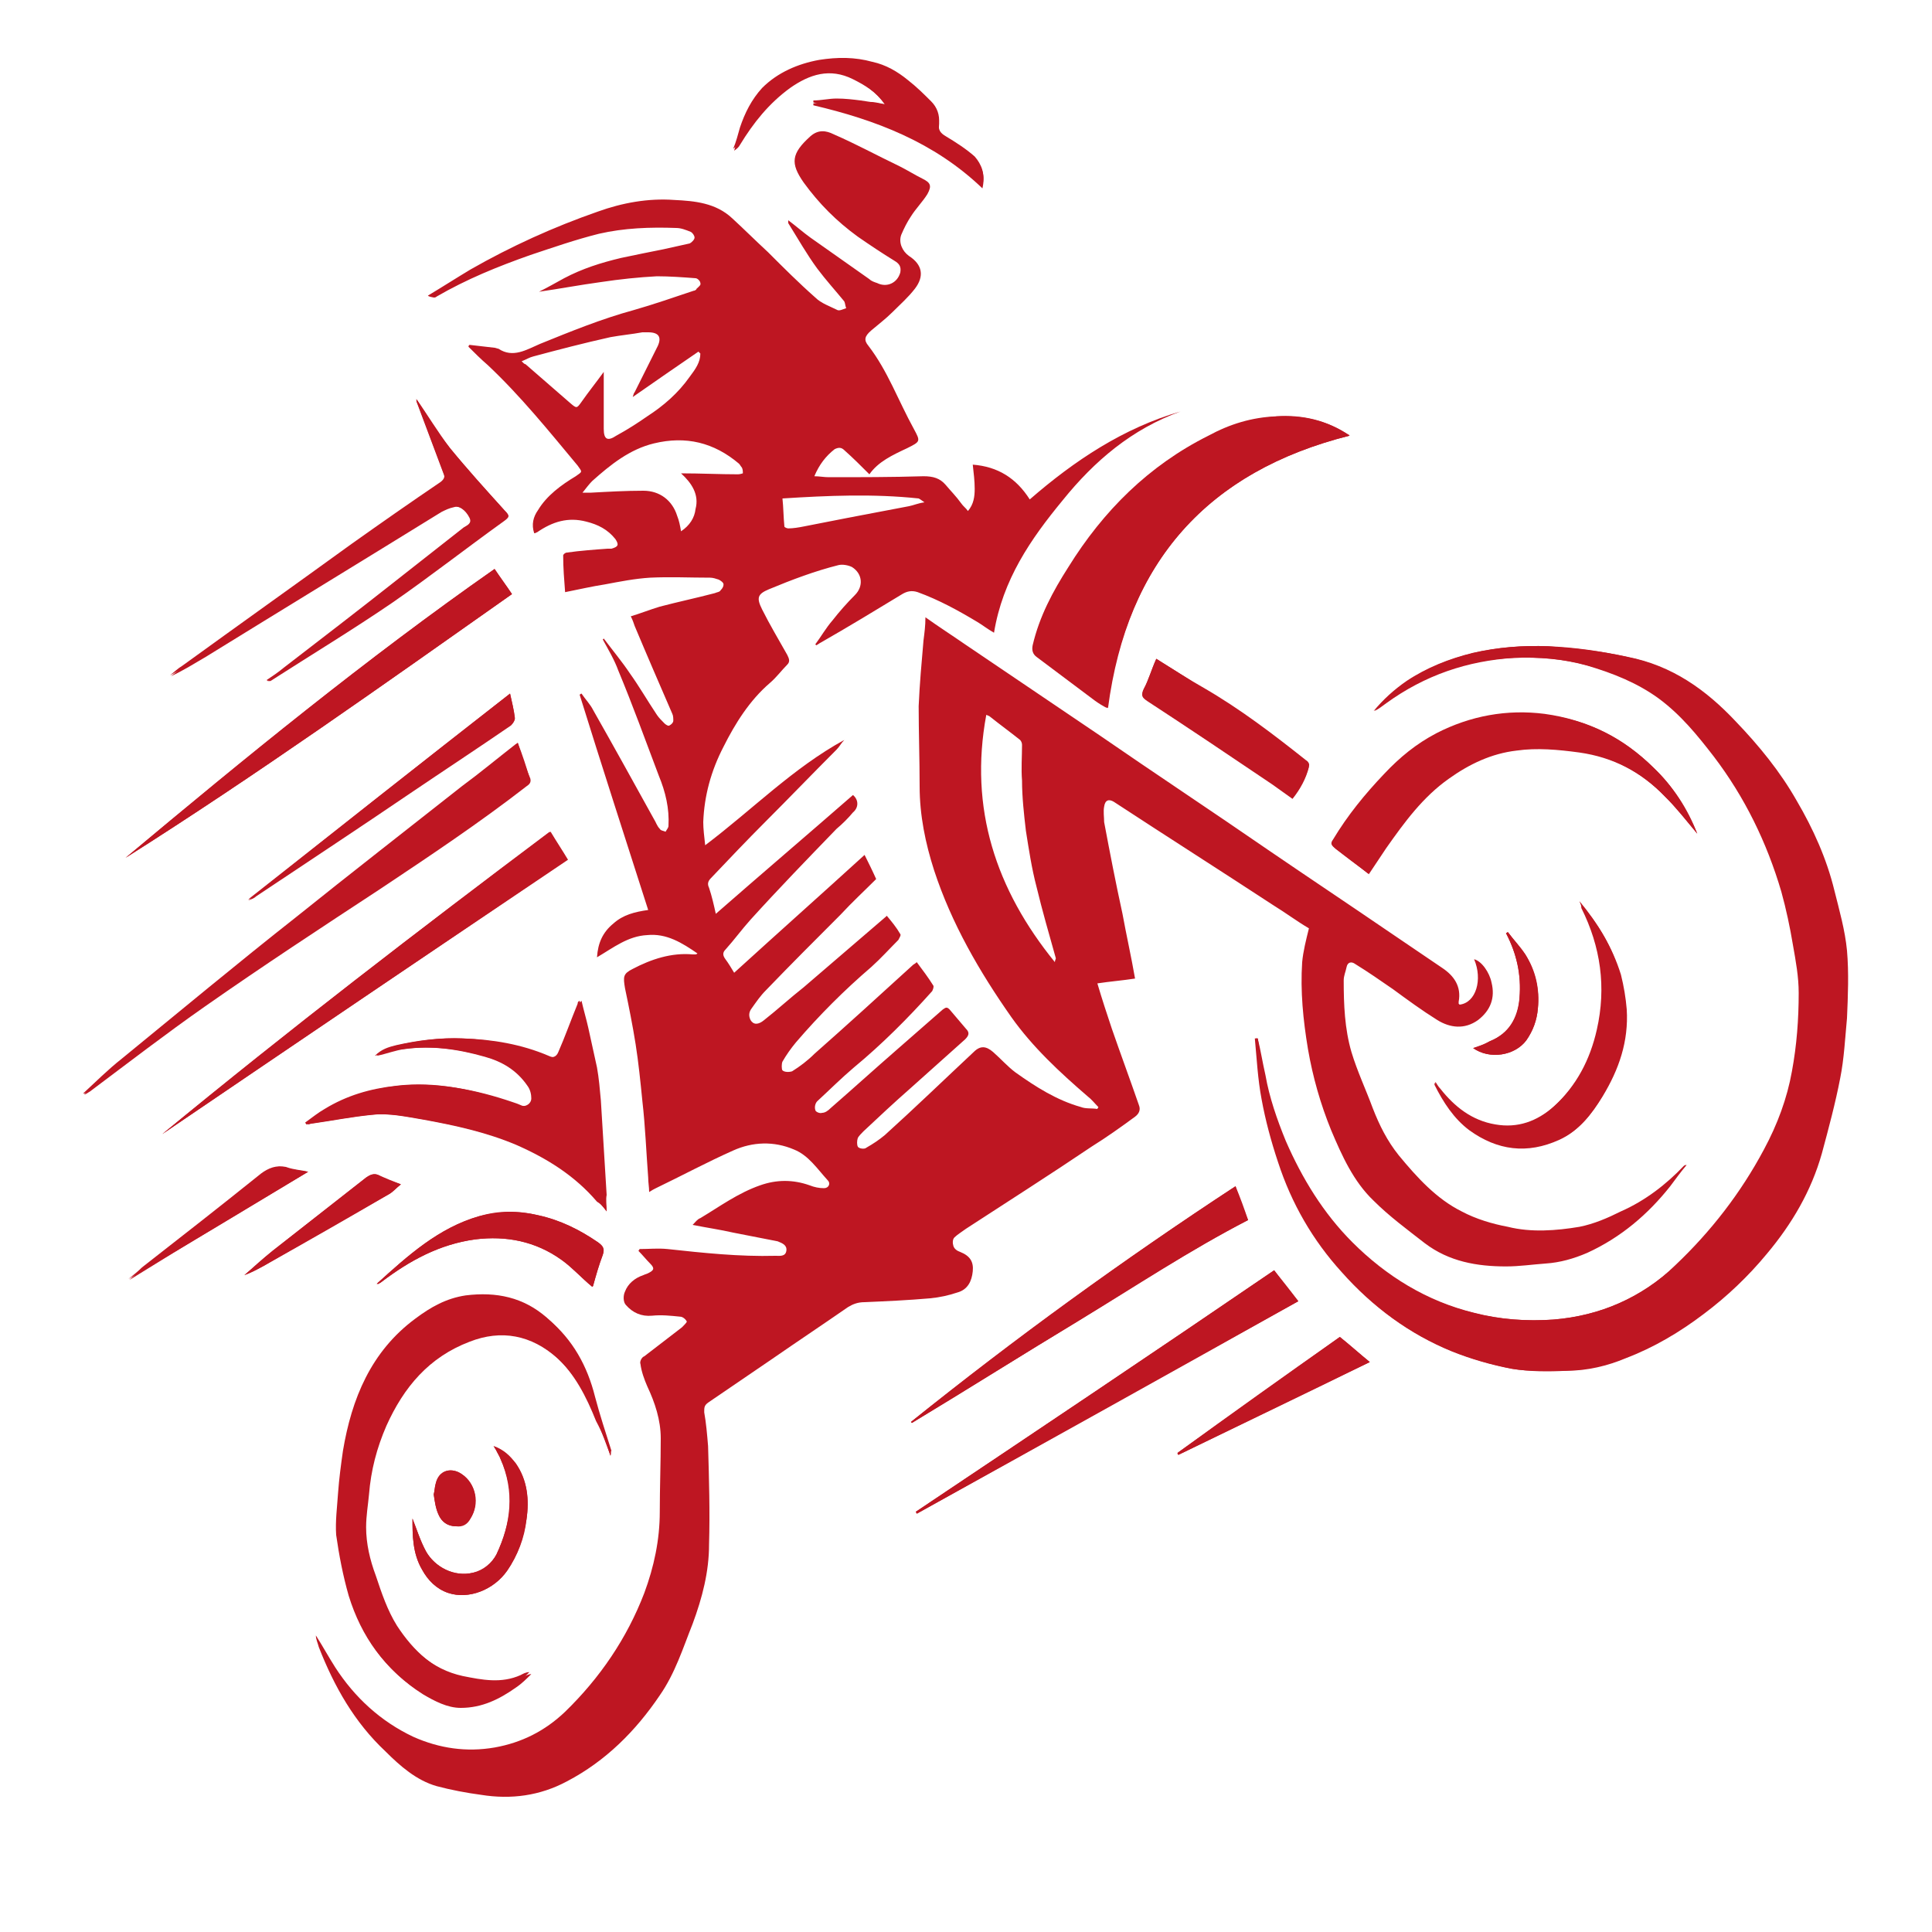 <?xml version="1.0" encoding="UTF-8"?> <!-- Generator: Adobe Illustrator 25.2.1, SVG Export Plug-In . SVG Version: 6.00 Build 0) --> <svg xmlns="http://www.w3.org/2000/svg" xmlns:xlink="http://www.w3.org/1999/xlink" id="Слой_1" x="0px" y="0px" viewBox="0 0 200 200" style="enable-background:new 0 0 200 200;" xml:space="preserve"> <style type="text/css"> .st0{fill:#BE1622;} </style> <g> <path class="st0" d="M130.2,107.5c-0.1,0-0.1,0-0.2,0c0.2,2.1,0.3,4.2,0.7,6.3c0.4,2.2,1,4.4,1.7,6.5c1.4,4.2,3.6,8,6.6,11.4 c3.2,3.6,6.9,6.4,11.4,8.2c2,0.8,4.1,1.4,6.2,1.8c1.8,0.3,3.7,0.3,5.6,0.2c2.1,0,4.2-0.5,6.1-1.3c2.9-1.1,5.6-2.7,8.1-4.6 c2.4-1.8,4.6-3.9,6.5-6.2c2.6-3.1,4.6-6.5,5.7-10.4c0.7-2.6,1.4-5.2,1.9-7.8c0.4-2,0.5-4.1,0.7-6.2c0.1-2.3,0.2-4.7,0-7 c-0.2-2.1-0.8-4.2-1.3-6.2c-0.8-3.3-2.2-6.4-3.9-9.3c-1.7-3-3.9-5.7-6.3-8.2c-3.1-3.3-6.6-5.8-11.2-6.7c-2.7-0.6-5.5-0.9-8.2-1.1 c-2.6-0.1-5.2,0.1-7.8,0.7c-2.4,0.6-4.7,1.5-6.8,2.9c-1.3,0.9-2.4,1.9-3.4,3.1c0.4-0.2,0.8-0.5,1.2-0.8c4-2.9,8.4-4.4,13.3-4.7 c2.6-0.1,5.1,0.1,7.6,0.8c2.6,0.7,5.2,1.7,7.4,3.4c2.3,1.6,4,3.8,5.7,6c3.2,4.2,5.5,8.9,7,14c0.5,1.8,0.9,3.6,1.2,5.5 c0.3,1.6,0.6,3.3,0.6,5c0,2.7-0.2,5.4-0.7,8.1c-0.5,2.9-1.5,5.6-2.9,8.1c-2.4,4.5-5.5,8.5-9.2,12c-3.6,3.3-7.8,5.2-12.6,5.6 c-2.8,0.2-5.6,0-8.3-0.7c-4.9-1.2-9.1-3.8-12.6-7.3c-3-3-5.2-6.6-6.9-10.5c-0.9-2.2-1.7-4.5-2.1-6.8 C130.7,110,130.5,108.7,130.2,107.5z"></path> <path class="st0" d="M139.7,45.1c0,0,0-0.1-0.1-0.1c-2.3-1.5-4.8-2.1-7.5-1.9c-2.5,0.1-4.8,0.8-7,2c-6.2,3.1-10.9,7.8-14.5,13.6 c-1.6,2.5-3,5.1-3.7,8.1c-0.1,0.5,0,0.9,0.4,1.2c2,1.5,4,3,6,4.5c0.4,0.3,0.9,0.6,1.3,0.8C116.7,58.2,125,48.8,139.7,45.1z"></path> <path class="st0" d="M63.2,150.7C63.2,150.7,63.3,150.7,63.2,150.7c0-0.3,0-0.5-0.1-0.7c-0.6-1.9-1.2-3.7-1.7-5.6 c-0.8-3.1-2.3-5.8-4.8-8c-2.4-2.1-5.2-2.7-8.4-2.3c-2,0.3-3.6,1.2-5.2,2.4c-4.6,3.4-6.6,8.3-7.5,13.7c-0.2,1.4-0.4,2.9-0.5,4.3 c-0.1,1.5-0.3,3-0.2,4.4c0.3,2.1,0.7,4.2,1.3,6.3c1.3,4.2,3.7,7.6,7.5,10c1.2,0.8,2.4,1.4,3.9,1.4c2.1,0,4-0.9,5.7-2.1 c0.6-0.4,1.1-0.9,1.6-1.4c-0.4,0-0.7,0.2-0.9,0.3c-2,0.9-4,0.5-6,0.1c-3.2-0.7-5.4-2.8-7-5.4c-1-1.6-1.5-3.4-2.2-5.2 c-0.6-1.6-1-3.3-1-5c0-1.1,0.2-2.2,0.3-3.4c0.2-2.5,0.8-4.8,1.8-7.1c1.8-4,4.5-7.1,8.6-8.7c3.4-1.3,6.4-0.7,9.1,1.7 c2,1.8,3.2,4.2,4.2,6.7C62.4,148.4,62.8,149.5,63.2,150.7z"></path> <path class="st0" d="M62.8,125.4c-0.1-0.7-0.1-1.2-0.2-1.7c-0.2-3.3-0.4-6.6-0.6-9.8c-0.1-1.1-0.2-2.3-0.4-3.4 c-0.2-1.4-0.6-2.7-0.9-4.1c-0.2-1-0.4-1.9-0.7-2.8c-0.2,0.1-0.2,0.2-0.2,0.3c-0.7,1.7-1.3,3.4-2,5c-0.2,0.5-0.6,0.7-1.2,0.4 c-2.8-1.1-5.8-1.7-8.8-1.8c-2.3-0.1-4.6,0.2-6.8,0.7c-0.8,0.2-1.5,0.4-2.2,1.1c1-0.3,1.9-0.6,2.9-0.7c2.9-0.4,5.7,0,8.5,0.8 c1.8,0.5,3.3,1.4,4.4,3c0.3,0.4,0.4,0.9,0.4,1.3c0,0.6-0.7,1-1.3,0.7c-0.3-0.1-0.6-0.2-0.8-0.3c-3.9-1.3-7.8-2.2-11.9-1.7 c-2.7,0.3-5.1,1-7.4,2.4c-0.7,0.4-1.3,0.9-2,1.4c0,0.1,0.1,0.1,0.1,0.2c0.2,0,0.4-0.1,0.5-0.1c2.1-0.3,4.1-0.7,6.2-0.9 c1.8-0.2,3.6,0.2,5.4,0.5c3.3,0.6,6.5,1.3,9.6,2.6c3.2,1.4,6.1,3.2,8.4,5.9C62.3,124.7,62.5,125,62.8,125.4z"></path> <path class="st0" d="M175.7,86.3C175.7,86.3,175.8,86.2,175.7,86.3c-1.1-2.6-2.5-4.9-4.5-6.8c-3.1-3.1-6.8-5-11.2-5.5 c-4-0.5-7.7,0.2-11.2,2c-2.1,1.1-3.8,2.5-5.4,4.2c-2,2.1-3.8,4.3-5.3,6.8c-0.3,0.5-0.1,0.6,0.2,0.9c1.1,0.8,2.3,1.7,3.4,2.6 c0.6-0.9,1.2-1.8,1.8-2.7c1.9-2.7,3.8-5.3,6.5-7.2c2.1-1.5,4.4-2.6,7-2.9c2.1-0.3,4.3-0.1,6.5,0.2c3.5,0.5,6.4,2,8.9,4.6 C173.6,83.6,174.6,85,175.7,86.3z"></path> <path class="st0" d="M53.6,76.9c-0.1,0.1-0.2,0.1-0.3,0.2c-1.8,1.4-3.6,2.9-5.5,4.3c-5.7,4.5-11.5,9-17.1,13.5 c-6.1,4.8-12.1,9.8-18.1,14.7c-1.4,1.1-2.7,2.4-4,3.6c0.3,0,0.5-0.2,0.6-0.3c4-2.9,7.8-6,11.9-8.8c6-4.1,12.1-8.1,18.2-12.2 c5.1-3.4,10.2-6.8,15.1-10.6c0.3-0.2,0.5-0.4,0.4-0.8C54.5,79.4,54.1,78.2,53.6,76.9z"></path> <path class="st0" d="M43.1,41.3c0,0.2,0,0.3,0.1,0.5c0.9,2.4,1.8,4.8,2.7,7.2c0.2,0.5,0.2,0.7-0.3,1c-3.1,2.1-6.2,4.3-9.2,6.4 C30.6,60.6,24.8,64.8,19,69c-0.4,0.3-0.8,0.6-1.3,1c1.3-0.6,2.4-1.3,3.6-2c8.1-5,16.3-10,24.4-15c0.4-0.2,0.8-0.4,1.3-0.5 c0.6-0.2,1.4,0.4,1.7,1.2c0.3,0.6-0.3,0.8-0.6,1c-2.3,1.9-4.6,3.7-7,5.5c-3.9,3-7.7,6-11.6,9c-0.6,0.5-1.2,0.9-1.8,1.3 c0.1,0,0.2,0,0.3,0c4.2-2.7,8.5-5.3,12.6-8.1c3.9-2.7,7.6-5.6,11.5-8.4c0.7-0.5,0.7-0.6,0.1-1.2c-1.9-2.1-3.8-4.2-5.6-6.4 C45.3,44.7,44.3,43,43.1,41.3z"></path> <path class="st0" d="M13,88.8c13.6-8.6,26.8-18,40-27.3c-0.6-0.9-1.2-1.7-1.8-2.6C37.9,68.2,25.4,78.4,13,88.8z"></path> <path class="st0" d="M16.8,117.4c14-9.5,27.9-18.9,41.9-28.4c-0.6-1-1.2-1.9-1.8-2.9C43.3,96.3,29.9,106.7,16.8,117.4z"></path> <path class="st0" d="M94.8,156.5c0,0.1,0.1,0.1,0.1,0.2c13.2-7.3,26.3-14.6,39.5-22c-0.9-1.1-1.7-2.1-2.5-3.2 C119.6,139.9,107.2,148.2,94.8,156.5z"></path> <path class="st0" d="M94.3,147.2l0.1,0.1c5.8-3.5,11.5-7.1,17.3-10.6c5.8-3.5,11.5-7.3,17.5-10.4c-0.4-1.2-0.8-2.3-1.3-3.5 C116.3,130.4,105.1,138.5,94.3,147.2z"></path> <path class="st0" d="M163.5,93.3c0.1,0.2,0.2,0.4,0.3,0.6c2,4,2.6,8.2,1.6,12.6c-0.7,3.1-2.1,5.9-4.5,8c-1.8,1.6-3.8,2.3-6.1,1.9 c-2.4-0.4-4.2-1.8-5.7-3.7c-0.2-0.2-0.3-0.4-0.5-0.7c0,0.1-0.1,0.2,0,0.2c0.9,1.8,2,3.5,3.6,4.7c2.9,2.1,6,2.5,9.3,1 c2-0.9,3.3-2.6,4.4-4.4c1.7-2.8,2.7-5.7,2.5-9c-0.1-1.2-0.3-2.4-0.6-3.6C166.9,98,165.4,95.6,163.5,93.3z"></path> <path class="st0" d="M91.6,10.8c-0.9-0.1-1.7-0.3-2.5-0.4c-0.8-0.1-1.6-0.2-2.5-0.2c-0.8,0-1.6,0.2-2.4,0.2c0,0.1,0,0.2,0,0.2 c6.5,1.6,12.5,3.9,17.5,8.6c0.3-1.2-0.1-2.2-0.8-3c-0.9-0.8-2-1.5-3-2.1c-0.5-0.3-0.8-0.6-0.7-1.3c0.1-0.9-0.2-1.7-0.8-2.3 C95.7,9.8,94.9,9,94,8.3c-1.1-0.9-2.3-1.6-3.7-1.9c-1.8-0.5-3.6-0.5-5.5-0.2c-2.2,0.4-4.3,1.3-5.9,2.9c-1.1,1.2-1.8,2.6-2.3,4.1 c-0.2,0.7-0.4,1.5-0.7,2.2c0.3-0.2,0.4-0.4,0.6-0.6c1.4-2.2,3-4.3,5.2-5.9c2-1.4,4.1-2.1,6.5-0.9C89.5,8.7,90.7,9.5,91.6,10.8z"></path> <path class="st0" d="M119.7,68.2c-0.5,1.1-0.8,2.2-1.3,3.2c-0.3,0.6-0.2,0.8,0.4,1.2c4.3,2.8,8.6,5.7,12.9,8.6 c0.7,0.5,1.4,1,2.1,1.5c0.8-1,1.4-2.1,1.7-3.3c0-0.2-0.1-0.5-0.3-0.6c-3.4-2.7-6.9-5.3-10.6-7.5C122.9,70.2,121.3,69.2,119.7,68.2z "></path> <path class="st0" d="M39,132.9c0.2,0,0.2,0,0.2,0c0.1-0.1,0.2-0.1,0.3-0.2c2.9-2.2,6-3.9,9.7-4.4c3.2-0.4,6.3,0.2,8.9,2.1 c1.1,0.8,2.1,1.9,3.2,2.8c0,0,0,0,0.1-0.1c0.3-1.1,0.6-2.1,1-3.2c0.2-0.6,0.1-0.9-0.5-1.3c-1.9-1.3-3.9-2.3-6.2-2.8 c-2.1-0.5-4.1-0.4-6.1,0.1C45.4,127.1,42.2,130,39,132.9z"></path> <path class="st0" d="M52.8,71.8C43.7,78.9,34.7,86,25.7,93.1c0.3-0.1,0.6-0.2,0.8-0.4c5.3-3.6,10.6-7.1,16-10.7 c3.5-2.3,7-4.7,10.4-7c0.2-0.1,0.4-0.5,0.4-0.7C53.2,73.5,53,72.7,52.8,71.8z"></path> <path class="st0" d="M121.9,150.4c0,0.1,0.1,0.2,0.1,0.2c6.6-3.2,13.1-6.4,19.8-9.6c-1.1-0.9-2.1-1.8-3.1-2.6 C133,142.4,127.4,146.4,121.9,150.4z"></path> <path class="st0" d="M42.7,157.2c0,1.7,0,3.6,1,5.3c0.6,1.1,1.5,2,2.7,2.4c2.1,0.7,4.7-0.3,6.1-2.3c1.1-1.6,1.8-3.4,2-5.3 c0.3-2,0.1-4-1.1-5.8c-0.6-0.8-1.2-1.4-2.3-1.8c0.2,0.3,0.3,0.5,0.4,0.7c0.1,0.2,0.3,0.4,0.3,0.6c1.5,3.4,1.1,6.7-0.4,9.9 c-0.5,1-1.3,1.7-2.4,1.9c-2,0.5-4-0.6-4.9-2.2C43.5,159.5,43.1,158.2,42.7,157.2z"></path> <path class="st0" d="M41.5,122.6c-0.8-0.3-1.5-0.6-2.2-0.9c-0.5-0.3-0.9-0.1-1.4,0.2c-3.2,2.5-6.5,5.1-9.7,7.6 c-1,0.8-1.9,1.6-2.9,2.5c0.9-0.3,1.7-0.8,2.6-1.3c4.2-2.4,8.3-4.8,12.4-7.1C40.7,123.4,41,123,41.5,122.6z"></path> <path class="st0" d="M31.9,121.3c-0.8-0.1-1.5-0.2-2.2-0.4c-1-0.3-1.8,0-2.6,0.7c-4.1,3.2-8.2,6.5-12.3,9.7c-0.5,0.4-1,0.8-1.4,1.2 l0,0C19.5,128.7,25.7,125,31.9,121.3z"></path> <path class="st0" d="M152.5,108.5c1.7,1.2,4.3,0.8,5.5-0.8c0.7-1,1.1-2.1,1.2-3.3c0.2-2-0.3-3.9-1.3-5.6c-0.5-0.8-1.2-1.5-1.8-2.3 c-0.1,0-0.1,0.1-0.2,0.1c1.1,2.1,1.6,4.3,1.4,6.7c-0.1,2.1-1.1,3.7-3.1,4.5C153.7,108.1,153.1,108.3,152.5,108.5z"></path> <path class="st0" d="M44.9,154.7L44.9,154.7c0.1,0.7,0.2,1.4,0.5,2.1c0.3,0.7,0.9,1.2,1.8,1.2c0.7,0,1.2-0.3,1.5-0.8 c0.9-1.5,0.6-3.6-0.9-4.6c-1-0.7-2.3-0.5-2.7,1C45,154,45,154.3,44.9,154.7z"></path> <path class="st0" d="M44.3,30.6c1.5-0.9,2.9-1.8,4.4-2.7c4.2-2.4,8.6-4.4,13.2-6c2.5-0.9,5.2-1.4,7.9-1.2c2.1,0.1,4.3,0.3,6,1.9 c1.2,1.1,2.4,2.3,3.7,3.5c1.6,1.6,3.2,3.2,4.9,4.7c0.6,0.6,1.5,0.9,2.3,1.3c0.2,0.1,0.6-0.1,0.9-0.2c-0.1-0.2-0.1-0.5-0.2-0.7 c-0.9-1.1-1.9-2.2-2.8-3.4c-1.1-1.5-2-3.1-3-4.7c0,0,0-0.1,0-0.3c0.8,0.6,1.6,1.3,2.3,1.8c2,1.4,4.1,2.9,6.1,4.3 c0.2,0.2,0.5,0.3,0.8,0.4c1,0.5,2.1,0,2.4-1.1c0.1-0.6-0.1-0.9-0.6-1.2c-1.3-0.8-2.5-1.6-3.8-2.5c-2.2-1.6-4-3.4-5.6-5.6 c-1.4-2-1.3-3,0.7-4.8c0.8-0.7,1.6-0.6,2.4-0.2c2.3,1,4.5,2.2,6.8,3.3c0.8,0.4,1.6,0.9,2.4,1.3s1,0.7,0.5,1.6 c-0.5,0.8-1.2,1.5-1.7,2.3c-0.4,0.6-0.7,1.2-1,1.9c-0.3,0.8,0.1,1.7,0.8,2.2c1.4,0.9,1.6,2.1,0.6,3.4c-0.7,0.9-1.5,1.6-2.3,2.4 c-0.7,0.7-1.5,1.3-2.2,1.9c-0.7,0.6-0.8,1-0.3,1.6c2,2.6,3.1,5.7,4.7,8.6c0.7,1.3,0.7,1.3-0.7,2c-1.5,0.7-3,1.4-3.9,2.7 c-0.9-0.9-1.7-1.7-2.6-2.5c-0.3-0.3-0.6-0.3-1-0.1c-0.9,0.7-1.6,1.6-2.1,2.8c0.5,0,1,0.1,1.5,0.1c3.3,0,6.5,0,9.8-0.1 c1,0,1.7,0.2,2.3,0.9c0.5,0.6,1.1,1.2,1.6,1.9c0.2,0.3,0.5,0.5,0.7,0.8c0.6-0.7,0.7-1.5,0.7-2.3s-0.1-1.6-0.2-2.5 c2.6,0.2,4.5,1.4,5.9,3.6c4.6-4,9.7-7.4,15.6-9.1c-5,1.8-8.9,5.1-12.2,9.2c-3.3,4-6.2,8.2-7.1,13.7c-0.7-0.4-1.2-0.8-1.7-1.1 c-2-1.2-4-2.3-6.2-3.1c-0.6-0.2-1.1-0.1-1.6,0.2c-2.8,1.7-5.6,3.4-8.4,5c-0.2,0.1-0.3,0.2-0.5,0.3l-0.1-0.1 c0.6-0.8,1.1-1.7,1.8-2.5c0.7-0.9,1.5-1.8,2.3-2.6c0.9-0.9,0.8-2.2-0.3-2.9c-0.4-0.2-1-0.3-1.4-0.2C84.4,59.1,82,60,79.6,61 c-1.2,0.5-1.3,0.9-0.7,2.1c0.8,1.6,1.7,3.1,2.6,4.7c0.2,0.4,0.3,0.7,0,1c-0.6,0.6-1.1,1.3-1.8,1.9c-2.1,1.8-3.6,4.2-4.8,6.6 c-1.3,2.5-2,5.1-2.1,7.8c0,0.7,0.1,1.5,0.2,2.4c4.9-3.7,9.1-8,14.4-10.9c-0.3,0.3-0.5,0.7-0.8,1c-2.5,2.5-4.9,5-7.4,7.5 c-1.9,1.9-3.7,3.8-5.6,5.8c-0.3,0.3-0.4,0.6-0.2,1c0.3,0.9,0.5,1.8,0.7,2.7c4.8-4.2,9.5-8.2,14.2-12.3c0.6,0.5,0.6,1.3,0,1.8 c-0.5,0.6-1.1,1.2-1.7,1.7c-3,3.1-6,6.2-8.9,9.4c-0.9,1-1.7,2.1-2.6,3.1c-0.3,0.3-0.3,0.6,0,1s0.6,0.9,0.9,1.4 c4.5-4.1,9-8.1,13.5-12.2c0.4,0.8,0.8,1.6,1.2,2.5c-1.2,1.2-2.5,2.4-3.7,3.7c-2.6,2.6-5.2,5.2-7.7,7.8c-0.6,0.6-1,1.2-1.5,1.9 c-0.3,0.4-0.3,0.8-0.1,1.2c0.3,0.5,0.8,0.5,1.4,0c1.4-1.1,2.7-2.3,4.1-3.4c2.8-2.4,5.7-4.9,8.5-7.3l0.1-0.1c0.5,0.6,1,1.2,1.4,1.9 c0.1,0.1-0.1,0.4-0.2,0.6c-0.9,0.9-1.8,1.9-2.8,2.8c-2.8,2.4-5.4,5-7.8,7.8c-0.5,0.6-1,1.3-1.4,2c-0.1,0.2-0.1,0.8,0,0.9 c0.2,0.2,0.7,0.2,1,0.1c0.8-0.5,1.6-1.1,2.3-1.8c3.4-3,6.8-6.1,10.2-9.2c0.1-0.1,0.2-0.1,0.4-0.3c0.6,0.8,1.2,1.6,1.7,2.4 c0.1,0.1,0,0.4-0.1,0.6c-2.5,2.8-5.2,5.5-8.1,7.9c-1.3,1.1-2.5,2.3-3.8,3.5c-0.2,0.2-0.3,0.6-0.2,0.9c0,0.2,0.5,0.4,0.7,0.3 c0.3,0,0.6-0.2,0.9-0.5c2.3-2,4.5-4,6.8-6c1.6-1.4,3.2-2.8,4.8-4.2c0.3-0.2,0.4-0.3,0.7,0c0.6,0.7,1.1,1.3,1.7,2 c0.4,0.4,0.3,0.7-0.1,1.1c-1.9,1.7-3.8,3.4-5.7,5.1c-1.6,1.4-3.2,2.9-4.8,4.4c-0.2,0.2-0.5,0.5-0.6,0.7c-0.1,0.3-0.1,0.7,0,0.9 c0.1,0.2,0.7,0.3,0.9,0.1c0.7-0.4,1.3-0.8,1.9-1.3c3.1-2.8,6.1-5.7,9.2-8.6c0.7-0.7,1.3-0.6,2,0c0.8,0.7,1.5,1.5,2.3,2.1 c2.1,1.5,4.3,2.9,6.8,3.6c0.5,0.2,1.1,0.1,1.7,0.2c0-0.1,0.1-0.1,0.1-0.2c-0.4-0.4-0.7-0.8-1.1-1.1c-2.9-2.5-5.7-5.1-7.9-8.2 c-3.3-4.7-6.2-9.7-8-15.2c-0.9-2.8-1.5-5.7-1.5-8.7c0-2.8-0.1-5.6-0.1-8.3c0.1-2.3,0.3-4.5,0.5-6.8c0.1-0.8,0.2-1.5,0.2-2.4 c1.4,1,2.8,1.9,4.1,2.8c4.6,3.1,9.3,6.3,13.9,9.4c5.8,4,11.7,7.9,17.5,11.9c4.1,2.8,8.3,5.6,12.4,8.4c1.9,1.3,3.7,2.5,5.6,3.8 c1.2,0.8,2,1.9,1.7,3.5c0,0.1,0,0.1,0,0.2l0.1,0.1c1.7-0.2,2.4-2.6,1.5-4.7c0.8,0.2,1.6,1.4,1.8,2.4c0.4,1.6-0.1,2.9-1.4,3.9 c-1.4,1-2.9,0.8-4.2,0c-1.6-1-3.1-2.1-4.6-3.2c-1.3-0.9-2.6-1.8-3.9-2.6c-0.4-0.3-0.8-0.2-0.9,0.3c-0.1,0.5-0.3,0.9-0.3,1.4 c0,2.5,0.1,5,0.8,7.4c0.6,2,1.5,3.9,2.2,5.8c0.7,1.8,1.5,3.4,2.7,4.9c1.9,2.3,3.9,4.5,6.5,5.8c1.5,0.8,3.2,1.3,4.8,1.6 c2.4,0.6,5,0.4,7.4,0c1.5-0.3,2.9-0.9,4.3-1.6c2.5-1.1,4.7-2.8,6.5-4.7c0.1-0.1,0.2-0.1,0.3-0.1c-0.6,0.7-1.1,1.4-1.7,2.2 c-2.3,2.9-5.1,5.3-8.6,6.9c-1.4,0.6-2.8,1-4.3,1.1c-1.4,0.1-2.7,0.3-4.1,0.3c-3,0-5.9-0.5-8.4-2.4c-1.8-1.4-3.7-2.8-5.3-4.4 c-2.1-2-3.3-4.7-4.4-7.3c-1.1-2.7-1.9-5.5-2.4-8.4c-0.5-3-0.8-6-0.6-9c0.1-1.1,0.4-2.3,0.7-3.5c-1.2-0.7-2.4-1.6-3.7-2.4 c-5.5-3.6-11-7.1-16.5-10.7c-0.5-0.3-0.9-0.2-1,0.5c-0.1,0.5,0,1.1,0,1.6c0.6,3.2,1.2,6.3,1.9,9.5c0.4,2.2,0.9,4.4,1.3,6.7 c-1.3,0.2-2.6,0.3-3.9,0.5c0.5,1.7,1,3.2,1.5,4.7c0.9,2.6,1.9,5.3,2.8,7.9c0.2,0.5,0,0.9-0.4,1.2c-1.5,1.1-2.9,2.1-4.5,3.1 c-4.3,2.9-8.7,5.7-13,8.5c-0.4,0.3-0.9,0.6-1.2,0.9c-0.2,0.2-0.2,0.6-0.1,0.9c0.1,0.3,0.4,0.5,0.7,0.6c1,0.4,1.4,1,1.3,2 s-0.5,1.9-1.6,2.2c-0.9,0.3-1.8,0.5-2.8,0.6c-2.3,0.2-4.5,0.3-6.8,0.4c-0.7,0-1.2,0.2-1.7,0.5c-2.6,1.8-5.3,3.6-7.9,5.4 c-2.2,1.5-4.4,3-6.6,4.5c-0.4,0.3-0.4,0.5-0.4,1c0.2,1.1,0.3,2.3,0.4,3.5c0.1,3.4,0.2,6.8,0.1,10.2c0,2.8-0.7,5.5-1.7,8.2 c-1,2.5-1.8,5.1-3.4,7.4c-2.5,3.7-5.6,6.8-9.6,8.9c-2.8,1.5-5.8,1.9-8.9,1.4c-1.5-0.2-3.1-0.5-4.6-0.9c-2.1-0.6-3.8-2.1-5.3-3.6 c-3.2-3-5.3-6.7-6.9-10.8c-0.1-0.4-0.3-0.8-0.3-1.2c0.7,1.1,1.3,2.2,2,3.3c2,3.1,4.7,5.6,8.1,7.2c2.7,1.2,5.5,1.6,8.4,1.1 c2.8-0.5,5.2-1.7,7.3-3.7c3.6-3.5,6.4-7.6,8.2-12.3c1-2.7,1.6-5.5,1.6-8.4c0-2.5,0.1-5.1,0.1-7.6c0-1.9-0.6-3.7-1.4-5.4 c-0.3-0.7-0.6-1.5-0.7-2.3c-0.1-0.2,0.1-0.7,0.4-0.8c1.3-1,2.6-2,3.9-3c0.2-0.2,0.5-0.5,0.5-0.6c-0.1-0.2-0.4-0.5-0.7-0.5 c-1-0.1-1.9-0.2-2.9-0.1c-1.1,0.1-2-0.3-2.7-1.1c-0.3-0.3-0.3-1-0.1-1.4c0.3-0.8,1-1.4,1.9-1.7c0.2-0.1,0.3-0.1,0.5-0.2 c0.6-0.3,0.7-0.5,0.2-1c-0.4-0.4-0.8-0.9-1.2-1.3c0-0.1,0.1-0.1,0.1-0.2c1,0,1.9-0.1,2.9,0c3.7,0.4,7.4,0.8,11.2,0.7 c0.4,0,1,0.1,1.1-0.5s-0.4-0.8-0.9-1c-1.5-0.3-3.1-0.6-4.6-0.9c-1.3-0.3-2.7-0.5-4.2-0.8c0.3-0.3,0.5-0.6,0.8-0.7 c2-1.2,3.9-2.6,6.2-3.4c1.7-0.6,3.4-0.6,5.1,0c0.5,0.2,1,0.3,1.5,0.3s0.7-0.5,0.4-0.8c-1.1-1.2-2-2.6-3.5-3.2 c-2.1-0.9-4.3-0.8-6.3,0.1c-2.7,1.2-5.3,2.6-8,3.9c-0.2,0.1-0.4,0.2-0.7,0.4c0-0.5-0.1-1-0.1-1.5c-0.2-2.6-0.3-5.3-0.6-7.9 c-0.2-2-0.4-4-0.7-5.9c-0.3-1.9-0.7-3.9-1.1-5.8c-0.2-1.2-0.2-1.5,0.8-2c1.9-1,4-1.7,6.2-1.5c0.1,0,0.2,0,0.3,0c0,0,0.1,0,0.2-0.1 c-1.6-1.1-3.2-2.1-5.2-1.9c-2,0.1-3.5,1.3-5.2,2.3c0.1-1.5,0.6-2.6,1.7-3.5c1-0.9,2.2-1.2,3.6-1.4c-2.4-7.5-4.8-14.9-7.1-22.3 c0.1,0,0.1-0.1,0.2-0.1c0.4,0.6,0.9,1.1,1.2,1.7c2.1,3.7,4.2,7.5,6.3,11.3c0.2,0.3,0.3,0.7,0.6,1c0.1,0.2,0.4,0.2,0.6,0.3 c0.1-0.2,0.3-0.4,0.3-0.6c0.1-1.8-0.3-3.5-1-5.2c-1.4-3.7-2.7-7.3-4.2-10.9c-0.4-1.1-1-2.1-1.6-3.2l0.1-0.1 c0.9,1.2,1.9,2.4,2.7,3.6c1,1.4,1.8,2.8,2.8,4.3c0.2,0.3,0.5,0.6,0.8,0.9c0.1,0.1,0.4,0.3,0.5,0.2c0.2-0.1,0.4-0.3,0.4-0.5 s0-0.5-0.1-0.7c-1.3-3-2.6-6-3.9-9.1c-0.1-0.3-0.2-0.6-0.4-1c1-0.3,2-0.7,3-1c1.9-0.5,3.8-0.9,5.7-1.4c0.2-0.1,0.5-0.1,0.6-0.3 c0.2-0.2,0.3-0.4,0.3-0.6c0-0.2-0.3-0.4-0.5-0.5c-0.3-0.1-0.6-0.2-0.9-0.2c-2.1,0-4.1-0.1-6.2,0c-1.6,0.1-3.1,0.4-4.7,0.7 c-1.3,0.2-2.6,0.5-4.1,0.8c-0.1-1.3-0.2-2.5-0.2-3.8c0-0.1,0.2-0.3,0.4-0.3c1.4-0.2,2.8-0.3,4.2-0.4c0.1,0,0.3,0,0.4,0 c0.7-0.2,0.8-0.4,0.4-1c-0.8-1-1.8-1.5-3-1.8c-1.9-0.5-3.5,0-5.1,1.1c-0.1,0-0.1,0.1-0.3,0.1c-0.3-0.9-0.1-1.7,0.4-2.4 c0.9-1.5,2.4-2.6,3.9-3.5c0.7-0.5,0.7-0.4,0.2-1.1c-3-3.6-5.9-7.2-9.3-10.4c-0.7-0.6-1.4-1.3-2-1.9c0-0.1,0-0.1,0.1-0.2 c0.9,0.1,1.7,0.2,2.6,0.3c0.1,0,0.3,0.1,0.4,0.1c1.5,1,2.9,0.1,4.3-0.5c3.2-1.3,6.4-2.6,9.7-3.5c2.1-0.6,4.1-1.3,6.2-2 c0.1,0,0.3-0.1,0.3-0.2c0.2-0.2,0.5-0.4,0.4-0.6c0-0.2-0.3-0.5-0.5-0.5c-1.3-0.1-2.7-0.2-4-0.2c-1.9,0.1-3.8,0.3-5.8,0.6 c-2.2,0.3-4.3,0.7-6.4,1c0.8-0.4,1.7-0.9,2.6-1.4c1.9-1,3.8-1.6,5.9-2.1c1.4-0.3,2.9-0.6,4.4-0.9c0.9-0.2,1.8-0.4,2.7-0.6 c0.2-0.1,0.5-0.4,0.5-0.6s-0.2-0.5-0.4-0.6c-0.5-0.2-1-0.4-1.5-0.4c-2.7-0.1-5.4,0-8,0.6c-2.4,0.6-4.7,1.4-7.1,2.2 c-3.4,1.2-6.6,2.5-9.7,4.3c-0.1,0.1-0.2,0.1-0.3,0.1C44.3,30.7,44.3,30.6,44.3,30.6z M72.5,36.6c-0.1-0.1-0.1-0.1-0.2-0.2 c-2.2,1.5-4.5,3.1-6.8,4.7c0.1-0.3,0.1-0.4,0.2-0.5c0.8-1.6,1.6-3.2,2.4-4.8c0.4-0.9,0.1-1.4-1-1.4c-0.2,0-0.4,0-0.6,0 c-1.1,0.2-2.2,0.3-3.3,0.5c-2.7,0.6-5.4,1.3-8,2c-0.4,0.1-0.7,0.3-1.2,0.5c0.2,0.2,0.3,0.3,0.4,0.3c1.5,1.3,3.1,2.7,4.6,4 c0.7,0.6,0.7,0.6,1.2-0.1c0.7-1,1.5-2,2.3-3.1c0,0.3,0,0.4,0,0.6c0,1.8,0,3.5,0,5.3c0,1.1,0.4,1.3,1.3,0.7c1.1-0.6,2.2-1.3,3.2-2 c1.7-1.1,3.2-2.4,4.4-4.1C72,38.2,72.5,37.5,72.5,36.6z M109.2,99.6c0-0.2,0.1-0.3,0.1-0.4c-0.7-2.5-1.4-4.9-2-7.4 c-0.5-1.9-0.8-3.9-1.1-5.8c-0.2-1.7-0.4-3.5-0.4-5.2c-0.1-1.2,0-2.5,0-3.7c0-0.2-0.1-0.4-0.2-0.5c-1-0.8-2.1-1.6-3.1-2.4 c-0.1-0.1-0.2-0.1-0.4-0.2C100.3,83.7,103.1,92.1,109.2,99.6z M70.5,49c2,0,4,0.1,5.9,0.1c0.2,0,0.5-0.1,0.5-0.1 c0-0.2,0-0.4-0.1-0.6c-0.1-0.1-0.2-0.3-0.3-0.4c-2.6-2.2-5.5-2.9-8.8-2.1c-2.5,0.6-4.5,2.2-6.4,3.9c-0.3,0.3-0.6,0.7-1,1.2 c0.4,0,0.7,0,0.9,0c1.8-0.1,3.6-0.2,5.4-0.2c1.7,0,3,1,3.5,2.6c0.2,0.5,0.3,1,0.4,1.6c0.9-0.6,1.4-1.4,1.5-2.3 C72.4,51.2,71.6,50,70.5,49z M81,51.6c0.1,0.9,0.1,1.9,0.2,2.9c0,0.1,0.3,0.2,0.4,0.2c0.5,0,1.1-0.1,1.6-0.2 c1.5-0.3,3.1-0.6,4.6-0.9c2.1-0.4,4.2-0.8,6.3-1.2c0.5-0.1,0.9-0.3,1.6-0.4c-0.3-0.2-0.4-0.3-0.6-0.4C90.4,51.1,85.7,51.3,81,51.6z "></path> <path class="st0" d="M130.2,107.5c0.2,1.3,0.4,2.6,0.7,3.8c0.4,2.4,1.2,4.6,2.1,6.8c1.6,3.9,3.9,7.5,6.9,10.5 c3.5,3.6,7.7,6.1,12.6,7.3c2.7,0.7,5.5,0.9,8.3,0.7c4.8-0.4,9.1-2.2,12.6-5.6c3.7-3.5,6.8-7.5,9.2-12c1.4-2.6,2.4-5.3,2.9-8.1 c0.5-2.7,0.7-5.4,0.7-8.1c0-1.7-0.3-3.3-0.6-5c-0.3-1.8-0.7-3.7-1.2-5.5c-1.5-5.1-3.8-9.8-7-14c-1.7-2.2-3.4-4.3-5.7-6 c-2.2-1.6-4.7-2.6-7.4-3.4c-2.5-0.7-5-0.9-7.6-0.8c-4.9,0.2-9.3,1.8-13.3,4.7c-0.4,0.3-0.8,0.6-1.2,0.8c1-1.2,2.1-2.2,3.4-3.1 c2.1-1.4,4.4-2.3,6.8-2.9c2.6-0.6,5.2-0.8,7.8-0.7c2.8,0.1,5.5,0.5,8.2,1.1c4.5,0.9,8.1,3.4,11.2,6.7c2.3,2.5,4.6,5.1,6.3,8.2 c1.7,3,3,6,3.9,9.3c0.5,2,1.1,4.1,1.3,6.2c0.2,2.3,0.1,4.7,0,7c-0.1,2.1-0.3,4.2-0.7,6.2c-0.5,2.6-1.2,5.2-1.9,7.8 c-1.1,3.9-3.2,7.3-5.7,10.4c-1.9,2.3-4.1,4.3-6.5,6.2c-2.5,1.9-5.2,3.4-8.1,4.6c-2,0.8-4,1.2-6.1,1.3c-1.9,0-3.8,0.1-5.6-0.2 c-2.1-0.4-4.2-1-6.2-1.8c-4.4-1.8-8.2-4.6-11.4-8.2c-3-3.3-5.2-7.1-6.6-11.4c-0.7-2.1-1.3-4.3-1.7-6.5c-0.4-2.1-0.5-4.2-0.7-6.3 C130.1,107.5,130.2,107.5,130.2,107.5z"></path> <path class="st0" d="M139.7,45.1c-14.7,3.7-23,13-25,28.2c-0.4-0.3-0.9-0.5-1.3-0.8c-2-1.5-4-3-6-4.5c-0.4-0.3-0.5-0.7-0.4-1.2 c0.6-3,2.1-5.6,3.7-8.1c3.6-5.8,8.3-10.5,14.5-13.6c2.2-1.1,4.5-1.8,7-2C134.9,43,137.4,43.5,139.7,45.1 C139.7,45,139.7,45.1,139.7,45.1z"></path> <path class="st0" d="M63.2,150.7c-0.4-1.1-0.8-2.2-1.3-3.4c-1-2.5-2.2-4.9-4.2-6.7c-2.7-2.4-5.8-3-9.1-1.7 c-4.2,1.6-6.8,4.7-8.6,8.7c-1,2.3-1.6,4.6-1.8,7.1c-0.1,1.1-0.3,2.2-0.3,3.4c0,1.7,0.4,3.4,1,5c0.6,1.8,1.2,3.6,2.2,5.2 c1.7,2.6,3.9,4.7,7,5.4c2,0.4,4,0.7,6-0.1c0.3-0.1,0.6-0.3,0.9-0.3c-0.5,0.5-1,1-1.6,1.4c-1.7,1.2-3.5,2.1-5.7,2.1 c-1.4,0-2.7-0.7-3.9-1.4c-3.8-2.4-6.2-5.8-7.5-10c-0.6-2-1.1-4.1-1.3-6.3c-0.2-1.5,0.1-3,0.2-4.4c0.1-1.5,0.3-2.9,0.5-4.3 c0.9-5.4,2.9-10.3,7.5-13.7c1.6-1.2,3.2-2.1,5.2-2.4c3.1-0.4,5.9,0.2,8.4,2.3c2.5,2.1,4,4.8,4.8,8c0.5,1.9,1.1,3.7,1.7,5.6 C63.2,150.2,63.3,150.4,63.2,150.7C63.3,150.7,63.2,150.7,63.2,150.7z"></path> <path class="st0" d="M62.8,125.4c-0.3-0.4-0.6-0.7-0.8-1c-2.3-2.7-5.2-4.6-8.4-5.9c-3.1-1.3-6.3-2-9.6-2.6 c-1.8-0.3-3.6-0.7-5.4-0.5c-2.1,0.2-4.1,0.6-6.2,0.9c-0.2,0-0.4,0.1-0.5,0.1c0-0.1-0.1-0.1-0.1-0.2c0.7-0.5,1.3-1,2-1.4 c2.3-1.4,4.8-2.1,7.4-2.4c4.1-0.4,8.1,0.4,11.9,1.7c0.3,0.1,0.6,0.2,0.8,0.3c0.6,0.3,1.3-0.1,1.3-0.7c0-0.5-0.2-1-0.4-1.3 c-1-1.6-2.6-2.4-4.4-3c-2.8-0.8-5.6-1.2-8.5-0.8c-0.9,0.1-1.9,0.5-2.9,0.7c0.6-0.7,1.4-0.9,2.2-1.1c2.2-0.5,4.5-0.8,6.8-0.7 c3,0.1,6,0.6,8.8,1.8c0.6,0.3,1,0.1,1.2-0.4c0.7-1.7,1.3-3.4,2-5c0-0.1,0.1-0.2,0.2-0.3c0.2,0.9,0.5,1.9,0.7,2.8 c0.3,1.4,0.6,2.7,0.9,4.1c0.2,1.1,0.3,2.3,0.4,3.4c0.2,3.3,0.4,6.6,0.6,9.8C62.7,124.2,62.8,124.7,62.8,125.4z"></path> <path class="st0" d="M175.7,86.3c-1.1-1.3-2.2-2.7-3.4-3.9c-2.4-2.5-5.4-4.1-8.9-4.6c-2.1-0.3-4.3-0.5-6.5-0.2 c-2.6,0.3-4.9,1.4-7,2.9c-2.7,1.9-4.6,4.5-6.5,7.2c-0.6,0.9-1.2,1.8-1.8,2.7c-1.2-0.9-2.3-1.7-3.4-2.6c-0.4-0.3-0.5-0.5-0.2-0.9 c1.5-2.5,3.3-4.7,5.3-6.8c1.6-1.7,3.3-3.1,5.4-4.2c3.5-1.8,7.3-2.5,11.2-2c4.4,0.6,8.1,2.5,11.2,5.5 C173.2,81.4,174.7,83.7,175.7,86.3C175.8,86.2,175.7,86.3,175.7,86.3z"></path> <path class="st0" d="M53.6,76.9c0.4,1.3,0.8,2.5,1.3,3.7c0.1,0.4-0.1,0.6-0.4,0.8c-4.9,3.8-10,7.2-15.1,10.6 c-6.1,4-12.2,8-18.2,12.2c-4,2.8-7.9,5.8-11.9,8.8c-0.2,0.1-0.4,0.3-0.6,0.3c1.3-1.2,2.6-2.5,4-3.6c6-4.9,12-9.8,18.1-14.7 c5.7-4.5,11.4-9,17.1-13.5c1.8-1.4,3.6-2.9,5.5-4.3C53.4,77,53.5,77,53.6,76.9z"></path> <path class="st0" d="M43.1,41.3c1.1,1.7,2.1,3.4,3.4,5c1.8,2.2,3.7,4.3,5.6,6.4c0.6,0.7,0.7,0.7-0.1,1.2c-3.8,2.8-7.6,5.7-11.5,8.4 c-4.1,2.8-8.4,5.4-12.6,8.1c-0.1,0.1-0.2,0.1-0.3,0c0.6-0.4,1.2-0.8,1.8-1.3c3.9-3,7.8-6,11.6-9c2.3-1.8,4.7-3.7,7-5.5 c0.3-0.2,0.9-0.4,0.6-1c-0.4-0.8-1.1-1.3-1.7-1.2c-0.4,0.1-0.9,0.3-1.3,0.5c-8.1,5-16.3,10-24.4,15c-1.2,0.7-2.4,1.4-3.6,2 c0.4-0.3,0.8-0.7,1.3-1c5.8-4.2,11.7-8.4,17.5-12.6c3.1-2.2,6.1-4.3,9.2-6.4c0.4-0.3,0.5-0.6,0.3-1c-0.9-2.4-1.8-4.8-2.7-7.2 C43.2,41.6,43.2,41.4,43.1,41.3z"></path> <path class="st0" d="M13,88.8c12.4-10.3,24.9-20.6,38.2-29.9c0.6,0.9,1.2,1.7,1.8,2.6C39.8,70.8,26.6,80.2,13,88.8z"></path> <path class="st0" d="M16.8,117.4C29.9,106.6,43.3,96.3,57,86.1c0.6,1,1.2,1.9,1.8,2.9C44.7,98.5,30.7,107.9,16.8,117.4z"></path> <path class="st0" d="M94.8,156.5c12.4-8.3,24.8-16.6,37.1-25c0.8,1,1.6,2,2.5,3.2c-13.2,7.3-26.4,14.7-39.5,22 C94.9,156.6,94.9,156.6,94.8,156.5z"></path> <path class="st0" d="M94.3,147.2c10.8-8.6,22-16.8,33.6-24.4c0.4,1.2,0.8,2.3,1.3,3.5c-6,3.1-11.7,6.8-17.5,10.4 c-5.8,3.5-11.5,7.1-17.3,10.6C94.3,147.2,94.3,147.2,94.3,147.2z"></path> <path class="st0" d="M163.5,93.3c1.9,2.3,3.5,4.8,4.2,7.7c0.3,1.2,0.5,2.4,0.6,3.6c0.2,3.3-0.9,6.2-2.5,9c-1.1,1.8-2.4,3.5-4.4,4.4 c-3.3,1.5-6.4,1.1-9.3-1c-1.6-1.2-2.7-2.9-3.6-4.7c0,0,0-0.1,0-0.2c0.2,0.2,0.4,0.4,0.5,0.7c1.5,1.9,3.3,3.3,5.7,3.7 c2.3,0.4,4.4-0.3,6.1-1.9c2.4-2.2,3.8-4.9,4.5-8c1-4.4,0.4-8.6-1.6-12.6C163.7,93.7,163.6,93.5,163.5,93.3z"></path> <path class="st0" d="M91.6,10.8c-0.9-1.3-2.1-2-3.3-2.6c-2.4-1.2-4.5-0.5-6.5,0.9c-2.2,1.6-3.8,3.6-5.2,5.9 c-0.1,0.2-0.3,0.4-0.6,0.6c0.2-0.7,0.4-1.5,0.7-2.2c0.5-1.5,1.2-2.9,2.3-4.1c1.6-1.7,3.6-2.5,5.9-2.9c1.8-0.3,3.7-0.3,5.5,0.2 c1.4,0.3,2.6,1,3.7,1.9c0.8,0.7,1.6,1.5,2.3,2.3c0.6,0.6,0.9,1.5,0.8,2.3c-0.1,0.6,0.2,0.9,0.7,1.3c1,0.7,2.1,1.3,3,2.1 c0.8,0.7,1.1,1.7,0.8,3c-5-4.8-11.1-7.1-17.5-8.6c0-0.1,0-0.2,0-0.2c0.8-0.1,1.6-0.2,2.4-0.2s1.7,0.1,2.5,0.2 C89.9,10.4,90.7,10.6,91.6,10.8z"></path> <path class="st0" d="M119.7,68.2c1.6,1,3.3,2.1,4.9,3c3.8,2.2,7.2,4.8,10.6,7.5c0.2,0.1,0.4,0.4,0.3,0.6c-0.3,1.2-0.9,2.3-1.7,3.3 c-0.7-0.5-1.4-1-2.1-1.5c-4.3-2.9-8.6-5.7-12.9-8.6c-0.5-0.3-0.7-0.6-0.4-1.2C118.9,70.4,119.2,69.3,119.7,68.2z"></path> <path class="st0" d="M39,132.9c3.2-2.9,6.4-5.8,10.6-7c2-0.6,4-0.6,6.1-0.1c2.3,0.5,4.3,1.5,6.2,2.8c0.5,0.4,0.7,0.7,0.5,1.3 c-0.4,1-0.7,2.1-1,3.2c0,0.1-0.1,0.1-0.1,0.1c-1.1-0.9-2-2-3.2-2.8c-2.7-1.9-5.7-2.5-8.9-2.1c-3.7,0.5-6.8,2.2-9.7,4.4 c-0.1,0.1-0.2,0.1-0.3,0.2C39.2,132.9,39.2,132.9,39,132.9z"></path> <path class="st0" d="M52.8,71.8c0.2,0.9,0.4,1.7,0.5,2.6c0,0.2-0.2,0.5-0.4,0.7c-3.5,2.4-7,4.7-10.4,7c-5.3,3.6-10.6,7.1-16,10.7 c-0.2,0.2-0.5,0.3-0.8,0.4C34.7,86,43.7,78.9,52.8,71.8z"></path> <path class="st0" d="M121.9,150.4c5.6-4,11.2-8,16.8-12c1,0.8,2,1.7,3.1,2.6c-6.7,3.3-13.2,6.4-19.8,9.6 C121.9,150.6,121.9,150.5,121.9,150.4z"></path> <path class="st0" d="M42.7,157.2c0.4,1,0.8,2.3,1.4,3.4c0.9,1.6,2.9,2.7,4.9,2.2c1.1-0.3,1.9-1,2.4-1.9c1.5-3.2,2-6.5,0.4-9.9 c-0.1-0.2-0.2-0.4-0.3-0.6c-0.1-0.2-0.2-0.4-0.4-0.7c1.1,0.4,1.7,1.1,2.3,1.8c1.2,1.7,1.4,3.7,1.1,5.8c-0.3,1.9-0.9,3.7-2,5.3 c-1.4,2-4,3-6.1,2.3c-1.2-0.4-2.1-1.3-2.7-2.4C42.7,160.8,42.7,158.9,42.7,157.2z"></path> <path class="st0" d="M41.5,122.6c-0.5,0.4-0.8,0.7-1.2,1c-4.1,2.4-8.3,4.8-12.4,7.1c-0.8,0.5-1.7,0.9-2.6,1.3 c1-0.8,1.9-1.7,2.9-2.5c3.2-2.5,6.5-5.1,9.7-7.6c0.4-0.3,0.8-0.5,1.4-0.2C39.9,122.1,40.6,122.3,41.5,122.6z"></path> <path class="st0" d="M31.9,121.3c-6.3,3.8-12.4,7.5-18.6,11.1l0,0c0.5-0.4,1-0.8,1.4-1.2c4.1-3.2,8.2-6.4,12.3-9.7 c0.8-0.6,1.6-0.9,2.6-0.7C30.4,121.1,31.1,121.1,31.9,121.3z"></path> <path class="st0" d="M152.5,108.5c0.6-0.2,1.2-0.4,1.7-0.7c2-0.8,2.9-2.4,3.1-4.5c0.2-2.4-0.3-4.6-1.4-6.7c0.1,0,0.1-0.1,0.2-0.1 c0.6,0.8,1.2,1.5,1.8,2.3c1.1,1.7,1.5,3.6,1.3,5.6c-0.1,1.2-0.5,2.3-1.2,3.3C156.8,109.3,154.2,109.7,152.5,108.5z"></path> <path class="st0" d="M44.9,154.7c0.1-0.4,0.1-0.8,0.2-1.1c0.3-1.5,1.7-1.7,2.7-1c1.5,1,1.9,3.1,0.9,4.6c-0.3,0.6-0.8,0.9-1.5,0.8 c-0.9,0-1.5-0.5-1.8-1.2C45.1,156.2,45,155.4,44.9,154.7L44.9,154.7z"></path> </g> </svg> 